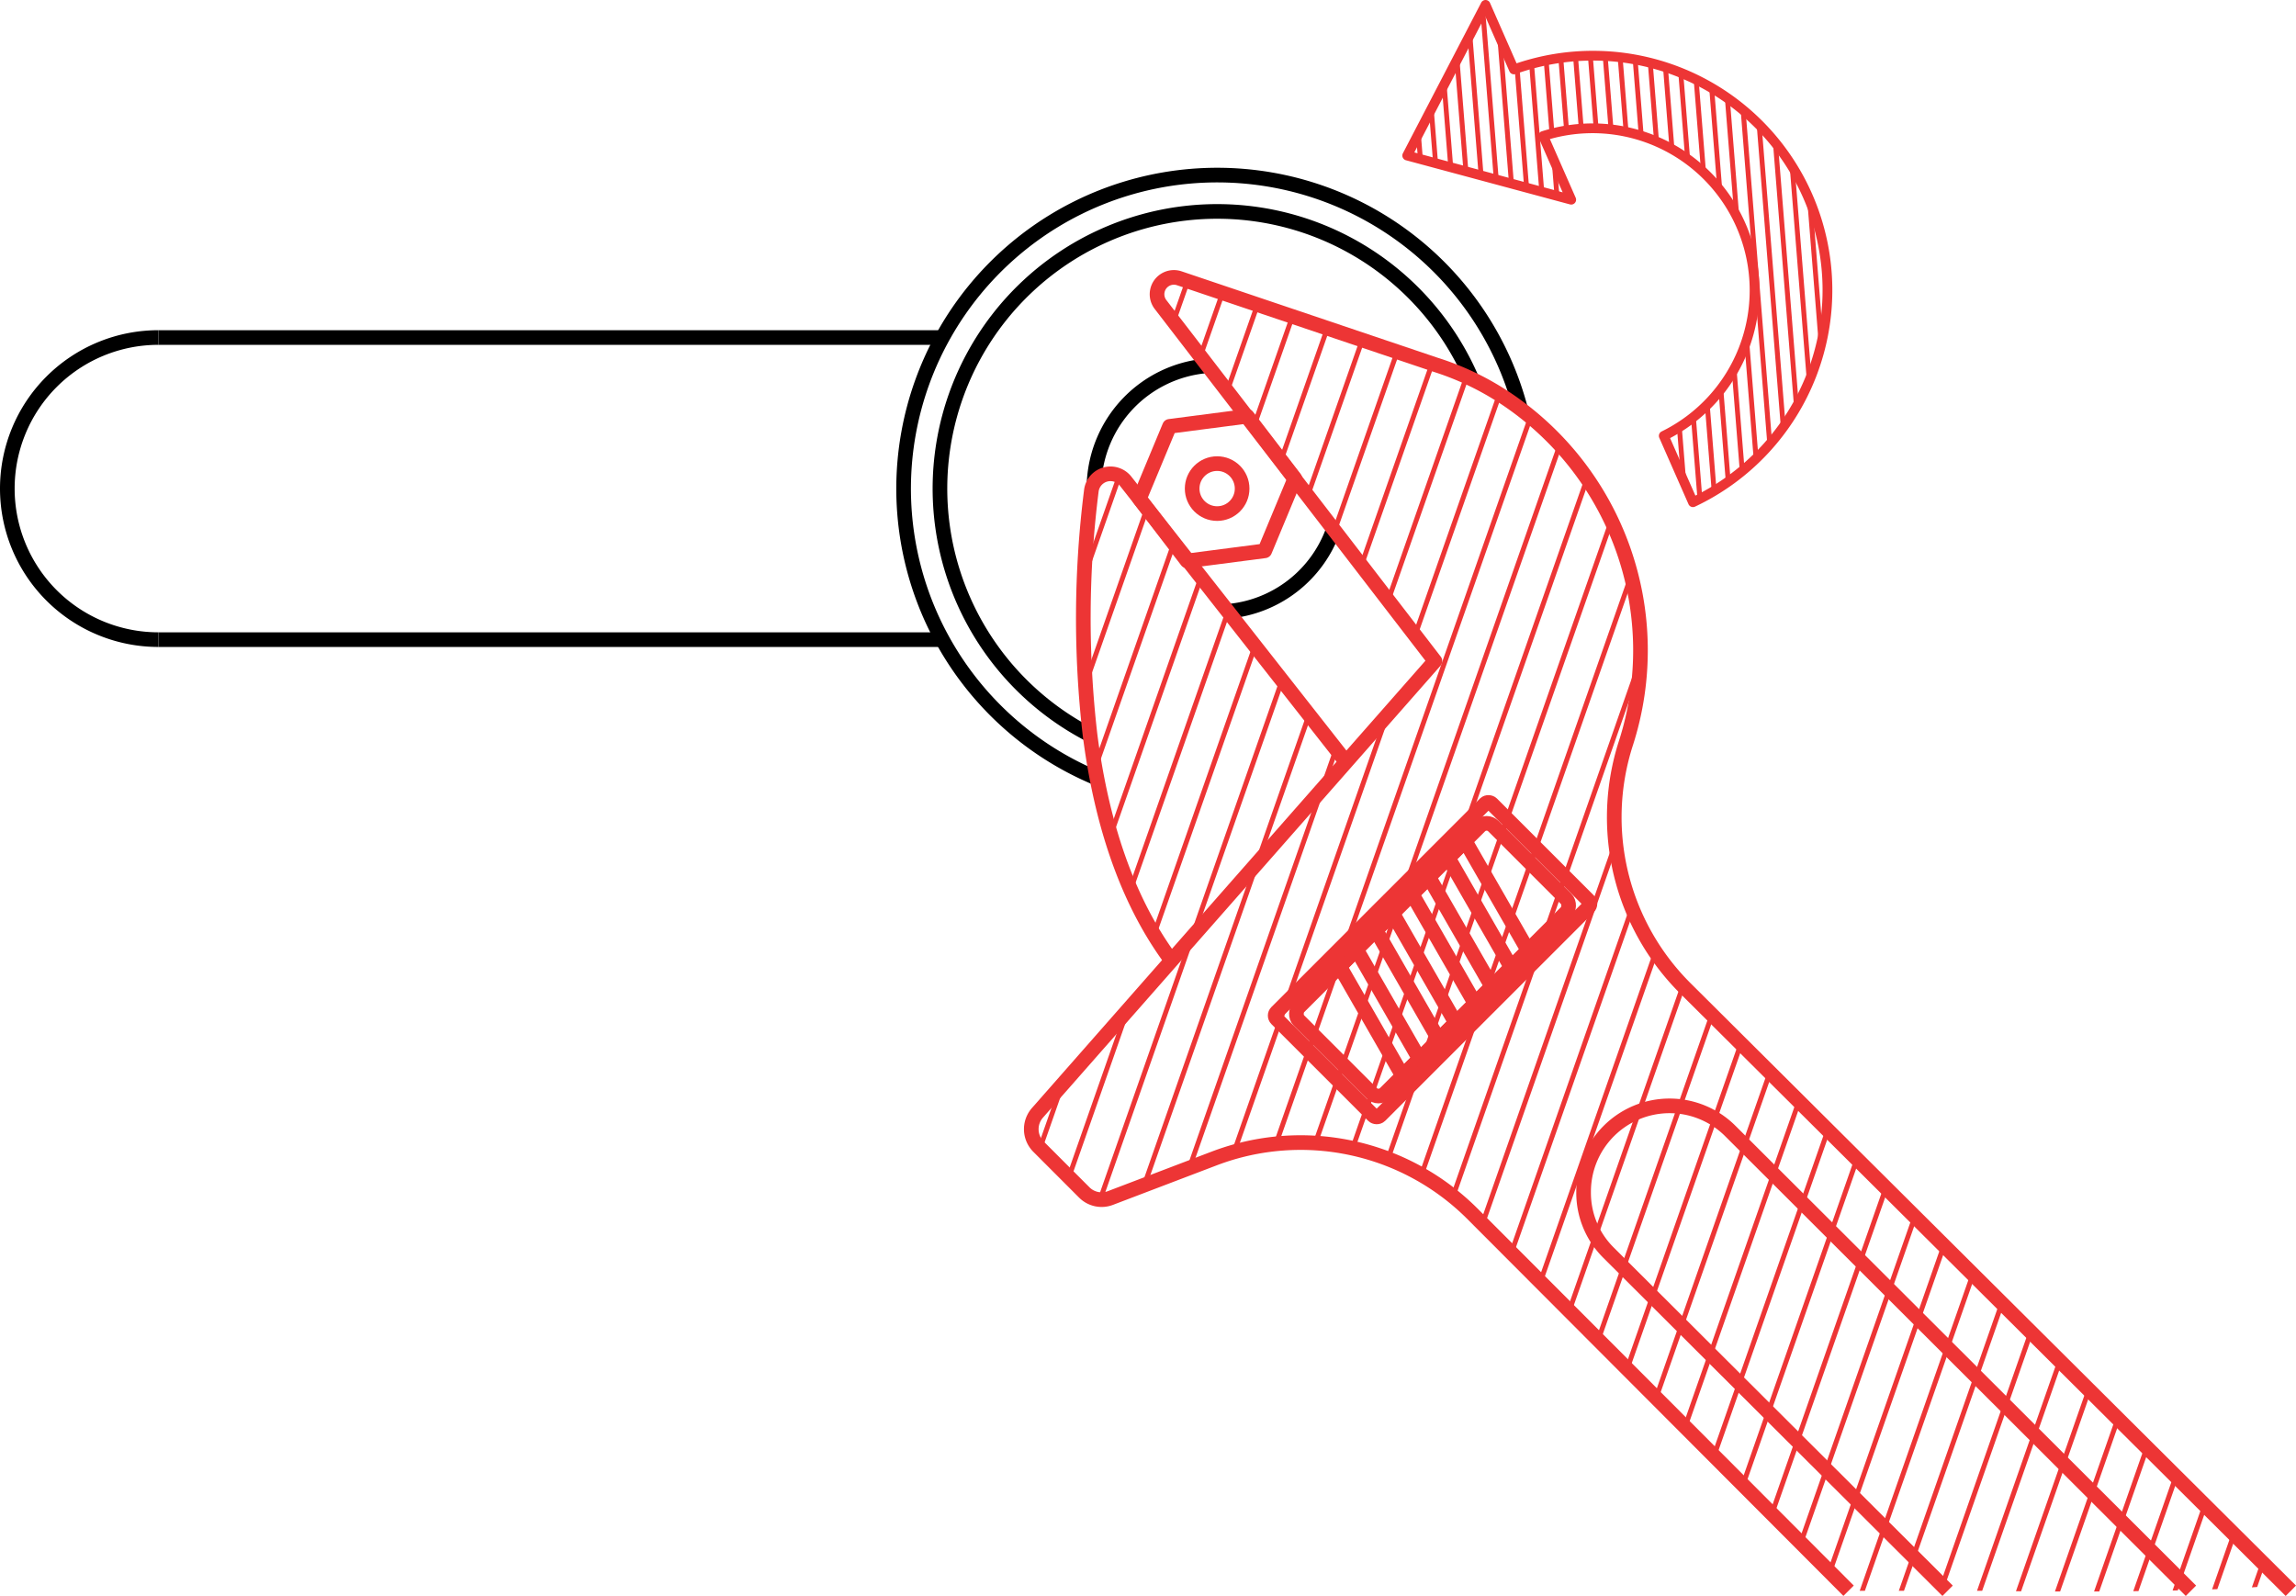 <svg xmlns="http://www.w3.org/2000/svg" xmlns:xlink="http://www.w3.org/1999/xlink" width="235.214" height="163.517" viewBox="0 0 235.214 163.517">
  <defs>
    <style>
      .cls-1, .cls-2, .cls-3, .cls-5, .cls-6 {
        fill: none;
      }

      .cls-2 {
        stroke: #000;
      }

      .cls-2, .cls-3, .cls-5, .cls-6 {
        stroke-linejoin: round;
      }

      .cls-2, .cls-3 {
        stroke-width: 1.5px;
      }

      .cls-3, .cls-5, .cls-6 {
        stroke: #ed3535;
      }

      .cls-4 {
        clip-path: url(#clip-path);
      }

      .cls-5 {
        stroke-width: 0.5px;
      }

      .cls-7 {
        clip-path: url(#clip-path-2);
      }
    </style>
    <clipPath id="clip-path">
      <path id="Path_98" data-name="Path 98" class="cls-1" d="M831.02,3828.389l16.8,4.523-2.869-6.526a16.6,16.6,0,0,1,12.351,30.722l2.991,6.8a24.021,24.021,0,0,0-18.342-44.342l-2.908-6.613Z"/>
    </clipPath>
    <clipPath id="clip-path-2">
      <path id="Path_100" data-name="Path 100" class="cls-1" d="M920.911,3974.81l-61.429-61.126a24.74,24.74,0,0,1-6.044-25.135,31.036,31.036,0,0,0-12.582-35.446,28.338,28.338,0,0,0-6.946-3.282l-26.257-8.862a1.726,1.726,0,0,0-1.914,2.681l28.116,36.54-9.124,10.373-22.548-28.785a1.973,1.973,0,0,0-3.522.962,104.2,104.2,0,0,0-.134,25.022c1.045,8.146,3.443,16.539,8.339,23.114h0l-13.736,15.618a2.533,2.533,0,0,0,.109,3.446l4.7,4.705a2.512,2.512,0,0,0,2.654.574l10.694-4.075a24.889,24.889,0,0,1,26.366,5.634l38.582,38.67h13.3S911.774,3975.836,920.911,3974.81Z"/>
    </clipPath>
  </defs>
  <g id="Group_1224" data-name="Group 1224" transform="translate(-686.857 -3812.453)">
    <path id="Path_83" data-name="Path 83" class="cls-2" d="M703.084,3877.988a15.477,15.477,0,0,1,0-30.954"/>
    <g id="Group_1223" data-name="Group 1223">
      <line id="Line_18943" data-name="Line 18943" class="cls-2" x2="80.307" transform="translate(703.084 3877.989)"/>
      <line id="Line_18944" data-name="Line 18944" class="cls-2" x1="80.31" transform="translate(703.084 3847.034)"/>
      <path id="Path_86" data-name="Path 86" class="cls-2" d="M798.94,3861.928a12.623,12.623,0,0,1,11.352-11.974"/>
      <path id="Path_87" data-name="Path 87" class="cls-2" d="M823.464,3866.676a12.631,12.631,0,0,1-10.827,8.411"/>
      <path id="Path_88" data-name="Path 88" class="cls-2" d="M799.235,3892.193a32.129,32.129,0,1,1,43.4-37.822"/>
      <path id="Path_89" data-name="Path 89" class="cls-2" d="M798.563,3887.772a28.4,28.4,0,1,1,39.076-36.479"/>
      <g id="Group_599" data-name="Group 599">
        <path id="Path_90" data-name="Path 90" class="cls-3" d="M814.631,3855.1l-7.961,1.035-3.084,7.412,4.877,6.377,7.961-1.035,3.084-7.412Z"/>
        <circle id="Ellipse_7" data-name="Ellipse 7" class="cls-3" cx="2.56" cy="2.56" r="2.56" transform="translate(808.987 3859.953)"/>
      </g>
      <g id="Group_600" data-name="Group 600">
        <path id="Path_91" data-name="Path 91" class="cls-3" d="M824.757,3890.524l-22.574-28.756a1.973,1.973,0,0,0-3.522.962,104.2,104.2,0,0,0-.134,25.022c1.045,8.146,3.443,16.539,8.339,23.114"/>
      </g>
      <g id="Group_601" data-name="Group 601">
        <path id="Path_92" data-name="Path 92" class="cls-3" d="M921.542,3975.438l-62.06-61.754a24.74,24.74,0,0,1-6.044-25.135,31.036,31.036,0,0,0-12.582-35.446,28.338,28.338,0,0,0-6.946-3.282l-26.257-8.862a1.727,1.727,0,0,0-1.915,2.681l28.117,36.54-40.725,46.3a2.533,2.533,0,0,0,.109,3.446l4.7,4.705a2.512,2.512,0,0,0,2.654.574l10.694-4.075a24.887,24.887,0,0,1,26.365,5.634l38.583,38.67"/>
      </g>
      <g id="Group_602" data-name="Group 602">
        <rect id="Rectangle_14" data-name="Rectangle 14" class="cls-3" width="31.185" height="14.988" rx="0.481" transform="matrix(-0.707, 0.707, -0.707, -0.707, 849.938, 3905.053)"/>
      </g>
      <g id="Group_603" data-name="Group 603">
        <rect id="Rectangle_15" data-name="Rectangle 15" class="cls-3" width="12.491" height="28.166" rx="0.976" transform="translate(839.154 3896.405) rotate(45)"/>
      </g>
      <g id="Group_608" data-name="Group 608">
        <g id="Group_604" data-name="Group 604">
          <path id="Path_93" data-name="Path 93" class="cls-3" d="M841.667,3911.559l1.727-1.727-6.44-11.215-1.727,1.727Z"/>
        </g>
        <g id="Group_605" data-name="Group 605">
          <path id="Path_94" data-name="Path 94" class="cls-3" d="M837.959,3915.266l1.727-1.727-6.44-11.215-1.727,1.727Z"/>
        </g>
        <g id="Group_606" data-name="Group 606">
          <path id="Path_95" data-name="Path 95" class="cls-3" d="M834.252,3918.974l1.727-1.727-6.441-11.215-1.727,1.727Z"/>
        </g>
        <g id="Group_607" data-name="Group 607">
          <path id="Path_96" data-name="Path 96" class="cls-3" d="M830.544,3922.682l1.727-1.727-6.441-11.215-1.727,1.727Z"/>
        </g>
      </g>
      <g id="Group_609" data-name="Group 609">
        <path id="Path_97" data-name="Path 97" class="cls-3" d="M911.309,3975.438l-47.177-47.094a8.807,8.807,0,0,0-15.043,6.236,8.643,8.643,0,0,0,2.571,6.236l34.719,34.622"/>
      </g>
      <g id="Group_612" data-name="Group 612">
        <g id="Group_611" data-name="Group 611" class="cls-4">
          <g id="Group_610" data-name="Group 610">
            <line id="Line_19007" data-name="Line 19007" class="cls-5" x2="5.277" y2="66.12" transform="translate(913.573 3779.004)"/>
            <line id="Line_19008" data-name="Line 19008" class="cls-5" x2="5.273" y2="66.075" transform="translate(912.104 3779.65)"/>
            <line id="Line_19009" data-name="Line 19009" class="cls-5" x2="5.27" y2="66.03" transform="translate(910.634 3780.296)"/>
            <line id="Line_19010" data-name="Line 19010" class="cls-5" x2="5.266" y2="65.985" transform="translate(909.165 3780.942)"/>
            <line id="Line_19011" data-name="Line 19011" class="cls-5" x2="5.263" y2="65.941" transform="translate(907.695 3781.588)"/>
            <line id="Line_19012" data-name="Line 19012" class="cls-5" x2="5.259" y2="65.896" transform="translate(906.226 3782.234)"/>
            <line id="Line_19013" data-name="Line 19013" class="cls-5" x2="5.255" y2="65.851" transform="translate(904.757 3782.88)"/>
            <line id="Line_19014" data-name="Line 19014" class="cls-5" x2="5.252" y2="65.806" transform="translate(903.287 3783.527)"/>
            <line id="Line_19015" data-name="Line 19015" class="cls-5" x2="5.248" y2="65.761" transform="translate(901.818 3784.173)"/>
            <line id="Line_19016" data-name="Line 19016" class="cls-5" x2="5.245" y2="65.717" transform="translate(900.349 3784.819)"/>
            <line id="Line_19017" data-name="Line 19017" class="cls-5" x2="5.241" y2="65.672" transform="translate(898.879 3785.465)"/>
            <line id="Line_19018" data-name="Line 19018" class="cls-5" x2="5.238" y2="65.627" transform="translate(897.41 3786.111)"/>
            <line id="Line_19019" data-name="Line 19019" class="cls-5" x2="5.234" y2="65.582" transform="translate(895.94 3786.757)"/>
            <line id="Line_19020" data-name="Line 19020" class="cls-5" x2="5.23" y2="65.537" transform="translate(894.471 3787.403)"/>
            <line id="Line_19021" data-name="Line 19021" class="cls-5" x2="5.227" y2="65.492" transform="translate(893.002 3788.05)"/>
            <line id="Line_19022" data-name="Line 19022" class="cls-5" x2="5.223" y2="65.448" transform="translate(891.532 3788.696)"/>
            <line id="Line_19023" data-name="Line 19023" class="cls-5" x2="5.22" y2="65.403" transform="translate(890.063 3789.342)"/>
            <line id="Line_19024" data-name="Line 19024" class="cls-5" x2="5.216" y2="65.358" transform="translate(888.594 3789.988)"/>
            <line id="Line_19025" data-name="Line 19025" class="cls-5" x2="5.213" y2="65.313" transform="translate(887.124 3790.634)"/>
            <line id="Line_19026" data-name="Line 19026" class="cls-5" x2="5.209" y2="65.268" transform="translate(885.655 3791.28)"/>
            <line id="Line_19027" data-name="Line 19027" class="cls-5" x2="5.205" y2="65.223" transform="translate(884.186 3791.927)"/>
            <line id="Line_19028" data-name="Line 19028" class="cls-5" x2="5.202" y2="65.179" transform="translate(882.716 3792.573)"/>
            <line id="Line_19029" data-name="Line 19029" class="cls-5" x2="5.198" y2="65.134" transform="translate(881.247 3793.219)"/>
            <line id="Line_19030" data-name="Line 19030" class="cls-5" x2="5.195" y2="65.089" transform="translate(879.777 3793.865)"/>
            <line id="Line_19031" data-name="Line 19031" class="cls-5" x2="5.191" y2="65.044" transform="translate(878.308 3794.511)"/>
            <line id="Line_19032" data-name="Line 19032" class="cls-5" x2="5.188" y2="64.999" transform="translate(876.839 3795.157)"/>
            <line id="Line_19033" data-name="Line 19033" class="cls-5" x2="5.184" y2="64.954" transform="translate(875.369 3795.803)"/>
            <line id="Line_19034" data-name="Line 19034" class="cls-5" x2="5.18" y2="64.91" transform="translate(873.9 3796.449)"/>
            <line id="Line_19035" data-name="Line 19035" class="cls-5" x2="5.177" y2="64.865" transform="translate(872.431 3797.096)"/>
            <line id="Line_19036" data-name="Line 19036" class="cls-5" x2="5.173" y2="64.82" transform="translate(870.961 3797.742)"/>
            <line id="Line_19037" data-name="Line 19037" class="cls-5" x2="5.17" y2="64.775" transform="translate(869.492 3798.388)"/>
            <line id="Line_19038" data-name="Line 19038" class="cls-5" x2="5.166" y2="64.73" transform="translate(868.023 3799.034)"/>
            <line id="Line_19039" data-name="Line 19039" class="cls-5" x2="5.162" y2="64.686" transform="translate(866.553 3799.68)"/>
            <line id="Line_19040" data-name="Line 19040" class="cls-5" x2="5.159" y2="64.641" transform="translate(865.084 3800.326)"/>
            <line id="Line_19041" data-name="Line 19041" class="cls-5" x2="5.155" y2="64.596" transform="translate(863.614 3800.972)"/>
            <line id="Line_19042" data-name="Line 19042" class="cls-5" x2="5.152" y2="64.551" transform="translate(862.145 3801.619)"/>
            <line id="Line_19043" data-name="Line 19043" class="cls-5" x2="5.148" y2="64.506" transform="translate(860.676 3802.265)"/>
            <line id="Line_19044" data-name="Line 19044" class="cls-5" x2="5.145" y2="64.461" transform="translate(859.206 3802.911)"/>
            <line id="Line_19045" data-name="Line 19045" class="cls-5" x2="5.141" y2="64.417" transform="translate(857.737 3803.557)"/>
            <line id="Line_19046" data-name="Line 19046" class="cls-5" x2="5.137" y2="64.372" transform="translate(856.268 3804.203)"/>
            <line id="Line_19047" data-name="Line 19047" class="cls-5" x2="5.134" y2="64.327" transform="translate(854.798 3804.849)"/>
            <line id="Line_19048" data-name="Line 19048" class="cls-5" x2="5.13" y2="64.282" transform="translate(853.329 3805.496)"/>
            <line id="Line_19049" data-name="Line 19049" class="cls-5" x2="5.127" y2="64.237" transform="translate(851.86 3806.142)"/>
            <line id="Line_19050" data-name="Line 19050" class="cls-5" x2="5.123" y2="64.192" transform="translate(850.39 3806.788)"/>
            <line id="Line_19051" data-name="Line 19051" class="cls-5" x2="5.12" y2="64.148" transform="translate(848.921 3807.434)"/>
            <line id="Line_19052" data-name="Line 19052" class="cls-5" x2="5.116" y2="64.103" transform="translate(847.451 3808.08)"/>
            <line id="Line_19053" data-name="Line 19053" class="cls-5" x2="5.112" y2="64.058" transform="translate(845.982 3808.726)"/>
            <line id="Line_19054" data-name="Line 19054" class="cls-5" x2="5.109" y2="64.013" transform="translate(844.513 3809.372)"/>
            <line id="Line_19055" data-name="Line 19055" class="cls-5" x2="5.105" y2="63.968" transform="translate(843.043 3810.019)"/>
            <line id="Line_19056" data-name="Line 19056" class="cls-5" x2="5.102" y2="63.923" transform="translate(841.574 3810.665)"/>
            <line id="Line_19057" data-name="Line 19057" class="cls-5" x2="5.098" y2="63.879" transform="translate(840.105 3811.311)"/>
            <line id="Line_19058" data-name="Line 19058" class="cls-5" x2="5.094" y2="63.834" transform="translate(838.635 3811.957)"/>
            <line id="Line_19059" data-name="Line 19059" class="cls-5" x2="5.091" y2="63.789" transform="translate(837.166 3812.603)"/>
            <line id="Line_19060" data-name="Line 19060" class="cls-5" x2="5.087" y2="63.744" transform="translate(835.697 3813.249)"/>
            <line id="Line_19061" data-name="Line 19061" class="cls-5" x2="5.084" y2="63.699" transform="translate(834.227 3813.896)"/>
            <line id="Line_19062" data-name="Line 19062" class="cls-5" x2="5.08" y2="63.655" transform="translate(832.758 3814.542)"/>
            <line id="Line_19063" data-name="Line 19063" class="cls-5" x2="5.077" y2="63.61" transform="translate(831.288 3815.188)"/>
            <line id="Line_19064" data-name="Line 19064" class="cls-5" x2="5.073" y2="63.565" transform="translate(829.819 3815.834)"/>
            <line id="Line_19065" data-name="Line 19065" class="cls-5" x2="5.069" y2="63.52" transform="translate(828.35 3816.48)"/>
            <line id="Line_19066" data-name="Line 19066" class="cls-5" x2="5.066" y2="63.475" transform="translate(826.88 3817.126)"/>
            <line id="Line_19067" data-name="Line 19067" class="cls-5" x2="5.062" y2="63.43" transform="translate(825.411 3817.772)"/>
            <line id="Line_19068" data-name="Line 19068" class="cls-5" x2="5.059" y2="63.386" transform="translate(823.942 3818.418)"/>
          </g>
        </g>
      </g>
      <path id="Path_99" data-name="Path 99" class="cls-6" d="M831.02,3828.389l16.8,4.523-2.869-6.526a16.6,16.6,0,0,1,12.351,30.722l2.991,6.8a24.021,24.021,0,0,0-18.342-44.342l-2.908-6.613Z"/>
      <g id="Group_615" data-name="Group 615">
        <g id="Group_614" data-name="Group 614" class="cls-7">
          <g id="Group_613" data-name="Group 613">
            <line id="Line_19069" data-name="Line 19069" class="cls-5" x1="94.67" y2="272.251" transform="translate(1081.873 3760.907)"/>
            <line id="Line_19070" data-name="Line 19070" class="cls-5" x1="94.679" y2="272.251" transform="translate(1077.866 3760.907)"/>
            <line id="Line_19071" data-name="Line 19071" class="cls-5" x1="94.688" y2="272.251" transform="translate(1073.858 3760.907)"/>
            <line id="Line_19072" data-name="Line 19072" class="cls-5" x1="94.698" y2="272.251" transform="translate(1069.851 3760.907)"/>
            <line id="Line_19073" data-name="Line 19073" class="cls-5" x1="94.707" y2="272.251" transform="translate(1065.844 3760.907)"/>
            <line id="Line_19074" data-name="Line 19074" class="cls-5" x1="94.716" y2="272.251" transform="translate(1061.836 3760.907)"/>
            <line id="Line_19075" data-name="Line 19075" class="cls-5" x1="94.725" y2="272.251" transform="translate(1057.829 3760.907)"/>
            <line id="Line_19076" data-name="Line 19076" class="cls-5" x1="94.734" y2="272.251" transform="translate(1053.822 3760.907)"/>
            <line id="Line_19077" data-name="Line 19077" class="cls-5" x1="94.743" y2="272.251" transform="translate(1049.814 3760.907)"/>
            <line id="Line_19078" data-name="Line 19078" class="cls-5" x1="94.752" y2="272.251" transform="translate(1045.807 3760.907)"/>
            <line id="Line_19079" data-name="Line 19079" class="cls-5" x1="94.761" y2="272.251" transform="translate(1041.8 3760.907)"/>
            <line id="Line_19080" data-name="Line 19080" class="cls-5" x1="94.77" y2="272.251" transform="translate(1037.792 3760.907)"/>
            <line id="Line_19081" data-name="Line 19081" class="cls-5" x1="94.779" y2="272.251" transform="translate(1033.785 3760.907)"/>
            <line id="Line_19082" data-name="Line 19082" class="cls-5" x1="94.788" y2="272.251" transform="translate(1029.777 3760.907)"/>
            <line id="Line_19083" data-name="Line 19083" class="cls-5" x1="94.798" y2="272.251" transform="translate(1025.77 3760.907)"/>
            <line id="Line_19084" data-name="Line 19084" class="cls-5" x1="94.807" y2="272.251" transform="translate(1021.763 3760.907)"/>
            <line id="Line_19085" data-name="Line 19085" class="cls-5" x1="94.816" y2="272.251" transform="translate(1017.755 3760.907)"/>
            <line id="Line_19086" data-name="Line 19086" class="cls-5" x1="94.825" y2="272.251" transform="translate(1013.748 3760.907)"/>
            <line id="Line_19087" data-name="Line 19087" class="cls-5" x1="94.834" y2="272.251" transform="translate(1009.741 3760.907)"/>
            <line id="Line_19088" data-name="Line 19088" class="cls-5" x1="94.843" y2="272.251" transform="translate(1005.733 3760.907)"/>
            <line id="Line_19089" data-name="Line 19089" class="cls-5" x1="94.852" y2="272.251" transform="translate(1001.726 3760.907)"/>
            <line id="Line_19090" data-name="Line 19090" class="cls-5" x1="94.861" y2="272.251" transform="translate(997.719 3760.907)"/>
            <line id="Line_19091" data-name="Line 19091" class="cls-5" x1="94.87" y2="272.251" transform="translate(993.711 3760.907)"/>
            <line id="Line_19092" data-name="Line 19092" class="cls-5" x1="94.879" y2="272.251" transform="translate(989.704 3760.907)"/>
            <line id="Line_19093" data-name="Line 19093" class="cls-5" x1="94.888" y2="272.251" transform="translate(985.697 3760.907)"/>
            <line id="Line_19094" data-name="Line 19094" class="cls-5" x1="94.898" y2="272.251" transform="translate(981.689 3760.907)"/>
            <line id="Line_19095" data-name="Line 19095" class="cls-5" x1="94.907" y2="272.251" transform="translate(977.682 3760.907)"/>
            <line id="Line_19096" data-name="Line 19096" class="cls-5" x1="94.916" y2="272.251" transform="translate(973.675 3760.907)"/>
            <line id="Line_19097" data-name="Line 19097" class="cls-5" x1="94.925" y2="272.251" transform="translate(969.667 3760.907)"/>
            <line id="Line_19098" data-name="Line 19098" class="cls-5" x1="94.934" y2="272.251" transform="translate(965.66 3760.907)"/>
            <line id="Line_19099" data-name="Line 19099" class="cls-5" x1="94.943" y2="272.251" transform="translate(961.653 3760.907)"/>
            <line id="Line_19100" data-name="Line 19100" class="cls-5" x1="94.952" y2="272.251" transform="translate(957.645 3760.907)"/>
            <line id="Line_19101" data-name="Line 19101" class="cls-5" x1="94.961" y2="272.251" transform="translate(953.638 3760.907)"/>
            <line id="Line_19102" data-name="Line 19102" class="cls-5" x1="94.97" y2="272.251" transform="translate(949.631 3760.907)"/>
            <line id="Line_19103" data-name="Line 19103" class="cls-5" x1="94.979" y2="272.251" transform="translate(945.623 3760.907)"/>
            <line id="Line_19104" data-name="Line 19104" class="cls-5" x1="94.988" y2="272.251" transform="translate(941.616 3760.907)"/>
            <line id="Line_19105" data-name="Line 19105" class="cls-5" x1="94.998" y2="272.251" transform="translate(937.609 3760.907)"/>
            <line id="Line_19106" data-name="Line 19106" class="cls-5" x1="95.007" y2="272.251" transform="translate(933.601 3760.907)"/>
            <line id="Line_19107" data-name="Line 19107" class="cls-5" x1="95.016" y2="272.251" transform="translate(929.594 3760.907)"/>
            <line id="Line_19108" data-name="Line 19108" class="cls-5" x1="95.025" y2="272.251" transform="translate(925.586 3760.907)"/>
            <line id="Line_19109" data-name="Line 19109" class="cls-5" x1="95.034" y2="272.251" transform="translate(921.579 3760.907)"/>
            <line id="Line_19110" data-name="Line 19110" class="cls-5" x1="95.043" y2="272.251" transform="translate(917.572 3760.907)"/>
            <line id="Line_19111" data-name="Line 19111" class="cls-5" x1="95.052" y2="272.251" transform="translate(913.564 3760.907)"/>
            <line id="Line_19112" data-name="Line 19112" class="cls-5" x1="95.061" y2="272.251" transform="translate(909.557 3760.907)"/>
            <line id="Line_19113" data-name="Line 19113" class="cls-5" x1="95.07" y2="272.251" transform="translate(905.55 3760.907)"/>
            <line id="Line_19114" data-name="Line 19114" class="cls-5" x1="95.079" y2="272.251" transform="translate(901.542 3760.907)"/>
            <line id="Line_19115" data-name="Line 19115" class="cls-5" x1="95.088" y2="272.251" transform="translate(897.535 3760.907)"/>
            <line id="Line_19116" data-name="Line 19116" class="cls-5" x1="95.098" y2="272.251" transform="translate(893.528 3760.907)"/>
            <line id="Line_19117" data-name="Line 19117" class="cls-5" x1="95.107" y2="272.251" transform="translate(889.52 3760.907)"/>
            <line id="Line_19118" data-name="Line 19118" class="cls-5" x1="95.116" y2="272.251" transform="translate(885.513 3760.907)"/>
            <line id="Line_19119" data-name="Line 19119" class="cls-5" x1="95.125" y2="272.251" transform="translate(881.506 3760.907)"/>
            <line id="Line_19120" data-name="Line 19120" class="cls-5" x1="95.134" y2="272.251" transform="translate(877.498 3760.907)"/>
            <line id="Line_19121" data-name="Line 19121" class="cls-5" x1="95.143" y2="272.251" transform="translate(873.491 3760.907)"/>
            <line id="Line_19122" data-name="Line 19122" class="cls-5" x1="95.152" y2="272.251" transform="translate(869.484 3760.907)"/>
            <line id="Line_19123" data-name="Line 19123" class="cls-5" x1="95.161" y2="272.251" transform="translate(865.476 3760.907)"/>
            <line id="Line_19124" data-name="Line 19124" class="cls-5" x1="95.17" y2="272.251" transform="translate(861.469 3760.907)"/>
            <line id="Line_19125" data-name="Line 19125" class="cls-5" x1="95.179" y2="272.251" transform="translate(857.462 3760.907)"/>
            <line id="Line_19126" data-name="Line 19126" class="cls-5" x1="95.188" y2="272.251" transform="translate(853.454 3760.907)"/>
            <line id="Line_19127" data-name="Line 19127" class="cls-5" x1="95.198" y2="272.251" transform="translate(849.447 3760.907)"/>
            <line id="Line_19128" data-name="Line 19128" class="cls-5" x1="95.207" y2="272.251" transform="translate(845.44 3760.907)"/>
            <line id="Line_19129" data-name="Line 19129" class="cls-5" x1="95.216" y2="272.251" transform="translate(841.432 3760.907)"/>
            <line id="Line_19130" data-name="Line 19130" class="cls-5" x1="95.225" y2="272.251" transform="translate(837.425 3760.907)"/>
            <line id="Line_19131" data-name="Line 19131" class="cls-5" x1="95.234" y2="272.251" transform="translate(833.418 3760.907)"/>
            <line id="Line_19132" data-name="Line 19132" class="cls-5" x1="95.243" y2="272.251" transform="translate(829.41 3760.907)"/>
            <line id="Line_19133" data-name="Line 19133" class="cls-5" x1="95.252" y2="272.251" transform="translate(825.403 3760.907)"/>
            <line id="Line_19134" data-name="Line 19134" class="cls-5" x1="95.261" y2="272.251" transform="translate(821.395 3760.907)"/>
            <line id="Line_19135" data-name="Line 19135" class="cls-5" x1="95.27" y2="272.251" transform="translate(817.388 3760.907)"/>
            <line id="Line_19136" data-name="Line 19136" class="cls-5" x1="95.279" y2="272.251" transform="translate(813.381 3760.907)"/>
            <line id="Line_19137" data-name="Line 19137" class="cls-5" x1="95.288" y2="272.251" transform="translate(809.373 3760.907)"/>
            <line id="Line_19138" data-name="Line 19138" class="cls-5" x1="95.298" y2="272.251" transform="translate(805.366 3760.907)"/>
            <line id="Line_19139" data-name="Line 19139" class="cls-5" x1="95.307" y2="272.251" transform="translate(801.359 3760.907)"/>
            <line id="Line_19140" data-name="Line 19140" class="cls-5" x1="95.316" y2="272.251" transform="translate(797.351 3760.907)"/>
            <line id="Line_19141" data-name="Line 19141" class="cls-5" x1="95.325" y2="272.251" transform="translate(793.344 3760.907)"/>
            <line id="Line_19142" data-name="Line 19142" class="cls-5" x1="95.334" y2="272.251" transform="translate(789.337 3760.907)"/>
            <line id="Line_19143" data-name="Line 19143" class="cls-5" x1="95.343" y2="272.251" transform="translate(785.329 3760.907)"/>
            <line id="Line_19144" data-name="Line 19144" class="cls-5" x1="95.352" y2="272.251" transform="translate(781.322 3760.907)"/>
            <line id="Line_19145" data-name="Line 19145" class="cls-5" x1="95.361" y2="272.251" transform="translate(777.315 3760.907)"/>
            <line id="Line_19146" data-name="Line 19146" class="cls-5" x1="95.37" y2="272.251" transform="translate(773.307 3760.907)"/>
            <line id="Line_19147" data-name="Line 19147" class="cls-5" x1="95.379" y2="272.251" transform="translate(769.3 3760.907)"/>
            <line id="Line_19148" data-name="Line 19148" class="cls-5" x1="95.388" y2="272.251" transform="translate(765.293 3760.907)"/>
            <line id="Line_19149" data-name="Line 19149" class="cls-5" x1="95.398" y2="272.251" transform="translate(761.285 3760.907)"/>
            <line id="Line_19150" data-name="Line 19150" class="cls-5" x1="95.407" y2="272.251" transform="translate(757.278 3760.907)"/>
            <line id="Line_19151" data-name="Line 19151" class="cls-5" x1="95.416" y2="272.251" transform="translate(753.271 3760.907)"/>
            <line id="Line_19152" data-name="Line 19152" class="cls-5" x1="95.425" y2="272.251" transform="translate(749.263 3760.907)"/>
            <line id="Line_19153" data-name="Line 19153" class="cls-5" x1="95.434" y2="272.251" transform="translate(745.256 3760.907)"/>
            <line id="Line_19154" data-name="Line 19154" class="cls-5" x1="95.443" y2="272.251" transform="translate(741.249 3760.907)"/>
            <line id="Line_19155" data-name="Line 19155" class="cls-5" x1="95.452" y2="272.251" transform="translate(737.241 3760.907)"/>
            <line id="Line_19156" data-name="Line 19156" class="cls-5" x1="95.461" y2="272.251" transform="translate(733.234 3760.907)"/>
            <line id="Line_19157" data-name="Line 19157" class="cls-5" x1="95.47" y2="272.251" transform="translate(729.227 3760.907)"/>
            <line id="Line_19158" data-name="Line 19158" class="cls-5" x1="95.479" y2="272.251" transform="translate(725.219 3760.907)"/>
            <line id="Line_19159" data-name="Line 19159" class="cls-5" x1="95.488" y2="272.251" transform="translate(721.212 3760.907)"/>
            <line id="Line_19160" data-name="Line 19160" class="cls-5" x1="95.498" y2="272.251" transform="translate(717.204 3760.907)"/>
          </g>
        </g>
      </g>
    </g>
  </g>
</svg>
